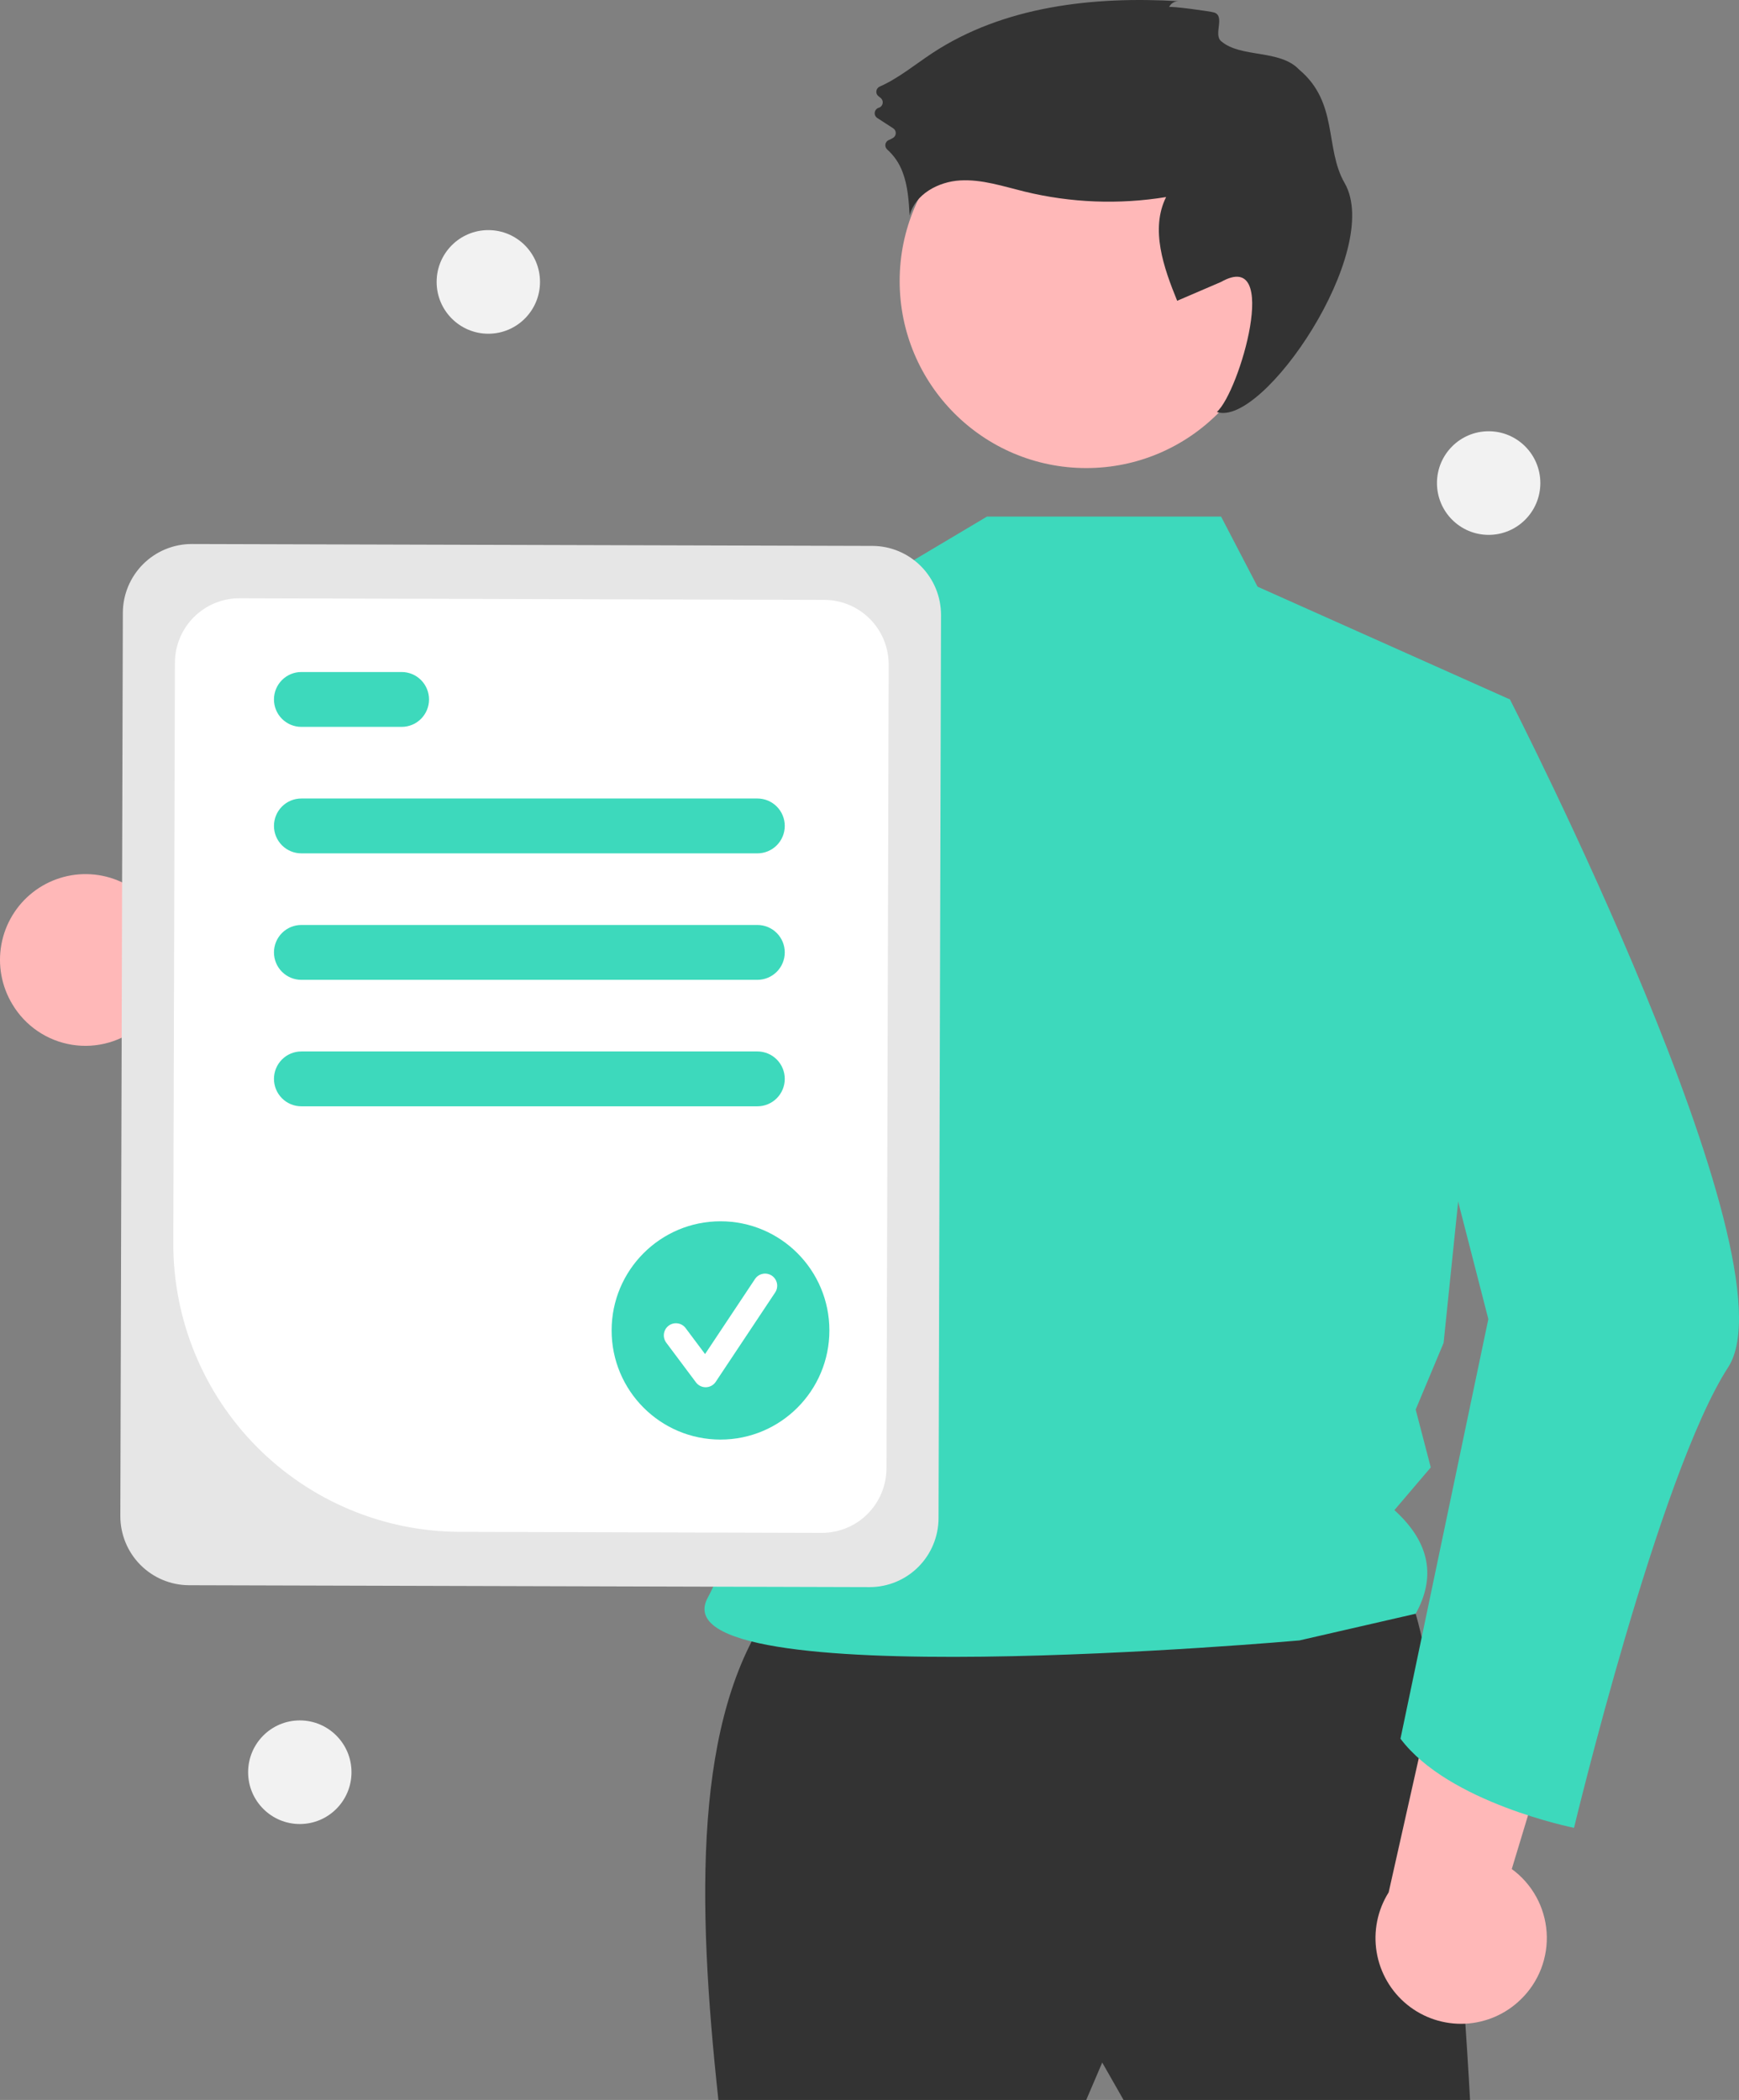 <svg width="502" height="606" viewBox="0 0 502 606" fill="none" xmlns="http://www.w3.org/2000/svg">
<rect x="0" y="0" width="502" height="606" fill="#808080" stroke="none"/>
<g clip-path="url(#clip0_544_2758)">
<path d="M3.589 289.842C5.433 292.928 7.931 295.572 10.905 297.587C13.88 299.602 17.259 300.939 20.805 301.503C24.351 302.068 27.978 301.847 31.429 300.855C34.88 299.864 38.073 298.126 40.782 295.764L116.49 339.274L113.669 293.917L42.207 259.553C37.946 255.256 32.26 252.675 26.227 252.299C20.193 251.922 14.232 253.776 9.472 257.51C4.711 261.243 1.483 266.597 0.399 272.556C-0.685 278.515 0.45 284.665 3.589 289.842Z" fill="#FFB8B8"/>
<path d="M222.773 464.14C200.315 495.635 201.119 548.329 207.384 606H313.565L318.182 595.206L324.337 606H424.363C424.363 606 416.669 459.514 402.819 454.888C388.969 450.262 222.773 464.14 222.773 464.14Z" fill="#333333"/>
<path d="M313.565 135.074C343.311 135.074 367.425 110.911 367.425 81.105C367.425 51.299 343.311 27.136 313.565 27.136C283.819 27.136 259.705 51.299 259.705 81.105C259.705 110.911 283.819 135.074 313.565 135.074Z" fill="#FFB8B8"/>
<path d="M352.493 149.076L363.026 169.304L435.876 201.845L416.727 387.536L408.667 406.765L413.022 423.464L402.523 435.788C413.061 445.343 414.4 455.345 408.667 465.691L375.119 473.391C375.119 473.391 188.586 490.012 204.307 461.056C221.483 429.417 225.857 335.979 187.938 286.048C155.746 243.658 180.461 188.653 180.461 188.653L256.822 165.786L284.909 149.076L352.493 149.076Z" fill="#3DD9BC"/>
<path d="M337.477 2.049C337.73 1.513 338.137 1.064 338.647 0.761C339.156 0.458 339.744 0.315 340.335 0.35C315.677 -1.128 289.705 1.751 269.076 15.367C264.078 18.666 259.366 22.6 253.928 24.993C253.671 25.109 253.449 25.289 253.282 25.516C253.115 25.743 253.01 26.01 252.977 26.29C252.943 26.57 252.982 26.854 253.091 27.114C253.199 27.374 253.373 27.602 253.595 27.775L254.192 28.244C254.428 28.429 254.608 28.676 254.714 28.957C254.819 29.237 254.846 29.542 254.791 29.837C254.736 30.132 254.602 30.406 254.402 30.63C254.202 30.854 253.945 31.018 253.659 31.105C253.36 31.197 253.094 31.372 252.891 31.609C252.688 31.847 252.557 32.138 252.514 32.448C252.471 32.758 252.517 33.074 252.647 33.358C252.777 33.643 252.985 33.884 253.247 34.054L257.825 37.018C258.055 37.165 258.245 37.367 258.378 37.607C258.51 37.846 258.58 38.115 258.581 38.389C258.583 38.662 258.516 38.932 258.386 39.173C258.257 39.414 258.069 39.618 257.84 39.767C257.452 40.007 257.045 40.214 256.623 40.386C256.36 40.485 256.127 40.65 255.946 40.865C255.766 41.08 255.643 41.339 255.591 41.615C255.539 41.892 255.559 42.177 255.649 42.443C255.739 42.71 255.896 42.948 256.105 43.136C258.087 44.905 259.607 47.132 260.534 49.624C262.059 53.599 262.333 57.928 262.591 62.179C264.168 56.045 270.849 52.435 277.159 52.068C283.47 51.701 289.624 53.788 295.766 55.287C309.143 58.544 323.035 59.08 336.622 56.862C332.008 66.14 335.9 77.206 339.816 86.8L352.493 81.355C369.903 71.508 357.776 113.164 351.267 118.883C364.557 123.5 399.342 72.258 388.152 52.821C382.331 42.71 386.463 29.669 375.019 20.08C369.41 14.163 358.211 16.793 352.493 11.876C350.243 9.94 353.673 4.763 350.58 3.634C349.553 3.259 337.647 1.672 337.477 2.049Z" fill="#333333"/>
<path d="M246.246 171.01C236.363 214.976 211.015 317.629 185.297 339.098C183.667 340.641 181.711 341.798 179.575 342.484C89.179 364.55 60.214 308.263 60.214 308.263C60.214 308.263 84.439 296.434 85.054 273.312L133.907 288.501L176.494 192.469L182.761 186.612L182.796 186.577L246.246 171.01Z" fill="#3DD9BC"/>
<path d="M438.984 577.01C441.573 574.517 443.584 571.485 444.877 568.129C446.17 564.772 446.712 561.173 446.466 557.583C446.22 553.994 445.192 550.502 443.454 547.354C441.716 544.207 439.31 541.479 436.405 539.363L461.747 455.677L418.266 468.603L400.868 546.09C397.644 551.215 396.409 557.346 397.395 563.322C398.382 569.298 401.522 574.704 406.22 578.515C410.919 582.326 416.849 584.278 422.888 584.001C428.926 583.723 434.654 581.236 438.984 577.01Z" fill="#FFB8B8"/>
<path d="M415.791 197.163L435.876 201.845C435.876 201.845 518.894 363.695 498.889 394.534C478.884 425.373 454.376 527.474 454.376 527.474C454.376 527.474 418.128 520.253 404.278 501.75L429.64 380.657L403.48 278.887L415.791 197.163Z" fill="#3DD9BC"/>
<path d="M34.739 437.506L35.461 176.836C35.481 171.56 37.59 166.507 41.323 162.787C45.056 159.067 50.11 156.982 55.376 156.991L251.843 157.537C257.108 157.557 262.15 159.67 265.863 163.411C269.576 167.152 271.656 172.216 271.647 177.492L270.926 438.162C270.905 443.438 268.797 448.49 265.064 452.21C261.33 455.931 256.276 458.015 251.011 458.007L54.544 457.461C49.279 457.44 44.237 455.328 40.524 451.587C36.811 447.846 34.731 442.782 34.739 437.506Z" fill="#E6E6E6"/>
<path d="M50.028 358.814L50.491 191.232C50.51 186.291 52.485 181.559 55.981 178.075C59.478 174.591 64.211 172.639 69.142 172.647L237.989 173.116C242.92 173.135 247.642 175.114 251.12 178.617C254.597 182.121 256.546 186.863 256.538 191.805L255.896 423.765C255.876 428.707 253.902 433.438 250.405 436.923C246.908 440.407 242.175 442.359 237.244 442.351L132.647 442.06C110.682 441.974 89.647 433.162 74.159 417.555C58.67 401.949 49.992 380.824 50.028 358.814Z" fill="white"/>
<path d="M218.642 246.259H86.985C84.89 246.259 82.88 245.425 81.399 243.941C79.918 242.456 79.085 240.443 79.085 238.344C79.085 236.244 79.918 234.231 81.399 232.747C82.88 231.262 84.89 230.428 86.985 230.428H218.642C220.737 230.428 222.746 231.262 224.228 232.747C225.709 234.231 226.541 236.244 226.541 238.344C226.541 240.443 225.709 242.456 224.228 243.941C222.746 245.425 220.737 246.259 218.642 246.259Z" fill="#3DD9BC"/>
<path d="M115.949 209.76H86.985C84.89 209.76 82.88 208.926 81.399 207.442C79.918 205.957 79.085 203.944 79.085 201.845C79.085 199.746 79.918 197.732 81.399 196.248C82.88 194.763 84.89 193.929 86.985 193.929H115.949C118.044 193.929 120.054 194.763 121.535 196.248C123.016 197.732 123.849 199.746 123.849 201.845C123.849 203.944 123.016 205.957 121.535 207.442C120.054 208.926 118.044 209.76 115.949 209.76Z" fill="#3DD9BC"/>
<path d="M218.642 282.758H86.985C84.89 282.758 82.88 281.924 81.399 280.439C79.918 278.955 79.085 276.941 79.085 274.842C79.085 272.743 79.918 270.73 81.399 269.245C82.88 267.761 84.89 266.927 86.985 266.927H218.642C220.737 266.927 222.746 267.761 224.228 269.245C225.709 270.73 226.541 272.743 226.541 274.842C226.541 276.941 225.709 278.955 224.228 280.439C222.746 281.924 220.737 282.758 218.642 282.758Z" fill="#3DD9BC"/>
<path d="M218.642 319.256H86.985C84.89 319.256 82.88 318.422 81.399 316.938C79.918 315.454 79.085 313.44 79.085 311.341C79.085 309.242 79.918 307.228 81.399 305.744C82.88 304.259 84.89 303.426 86.985 303.426H218.642C220.737 303.426 222.746 304.259 224.228 305.744C225.709 307.228 226.541 309.242 226.541 311.341C226.541 313.44 225.709 315.454 224.228 316.938C222.746 318.422 220.737 319.256 218.642 319.256Z" fill="#3DD9BC"/>
<path d="M207.989 415.429C225.348 415.429 239.421 401.328 239.421 383.934C239.421 366.539 225.348 352.438 207.989 352.438C190.63 352.438 176.557 366.539 176.557 383.934C176.557 401.328 190.63 415.429 207.989 415.429Z" fill="#3DD9BC"/>
<path d="M203.701 400.325C203.158 400.325 202.623 400.199 202.137 399.955C201.652 399.712 201.23 399.359 200.904 398.924L192.329 387.467C192.053 387.099 191.852 386.68 191.737 386.234C191.623 385.788 191.597 385.324 191.662 384.868C191.727 384.412 191.881 383.974 192.115 383.578C192.349 383.181 192.658 382.835 193.026 382.559C193.394 382.283 193.812 382.082 194.257 381.968C194.702 381.853 195.165 381.828 195.62 381.894C196.075 381.959 196.513 382.114 196.908 382.349C197.303 382.584 197.648 382.894 197.923 383.263L203.533 390.758L217.942 369.101C218.196 368.717 218.523 368.386 218.905 368.129C219.287 367.872 219.715 367.692 220.166 367.601C220.617 367.51 221.082 367.509 221.533 367.598C221.985 367.687 222.414 367.865 222.797 368.12C223.18 368.376 223.508 368.705 223.764 369.088C224.02 369.471 224.198 369.902 224.287 370.354C224.377 370.806 224.376 371.271 224.286 371.723C224.196 372.175 224.017 372.605 223.761 372.988L206.61 398.765C206.3 399.231 205.883 399.616 205.394 399.888C204.904 400.159 204.357 400.309 203.798 400.324C203.766 400.325 203.733 400.325 203.701 400.325Z" fill="white"/>
<path d="M140.964 96.306C149.205 96.306 155.885 89.612 155.885 81.355C155.885 73.098 149.205 66.404 140.964 66.404C132.723 66.404 126.043 73.098 126.043 81.355C126.043 89.612 132.723 96.306 140.964 96.306Z" fill="#F2F2F2"/>
<path d="M86.546 526.375C94.787 526.375 101.467 519.682 101.467 511.424C101.467 503.167 94.787 496.473 86.546 496.473C78.305 496.473 71.625 503.167 71.625 511.424C71.625 519.682 78.305 526.375 86.546 526.375Z" fill="#F2F2F2"/>
<path d="M429.732 154.353C437.973 154.353 444.653 147.659 444.653 139.401C444.653 131.144 437.973 124.45 429.732 124.45C421.491 124.45 414.811 131.144 414.811 139.401C414.811 147.659 421.491 154.353 429.732 154.353Z" fill="#F2F2F2"/>
</g>
<defs>
<clipPath id="clip0_544_2758">
<rect width="502" height="606" fill="white"/>
</clipPath>
</defs>
</svg>
